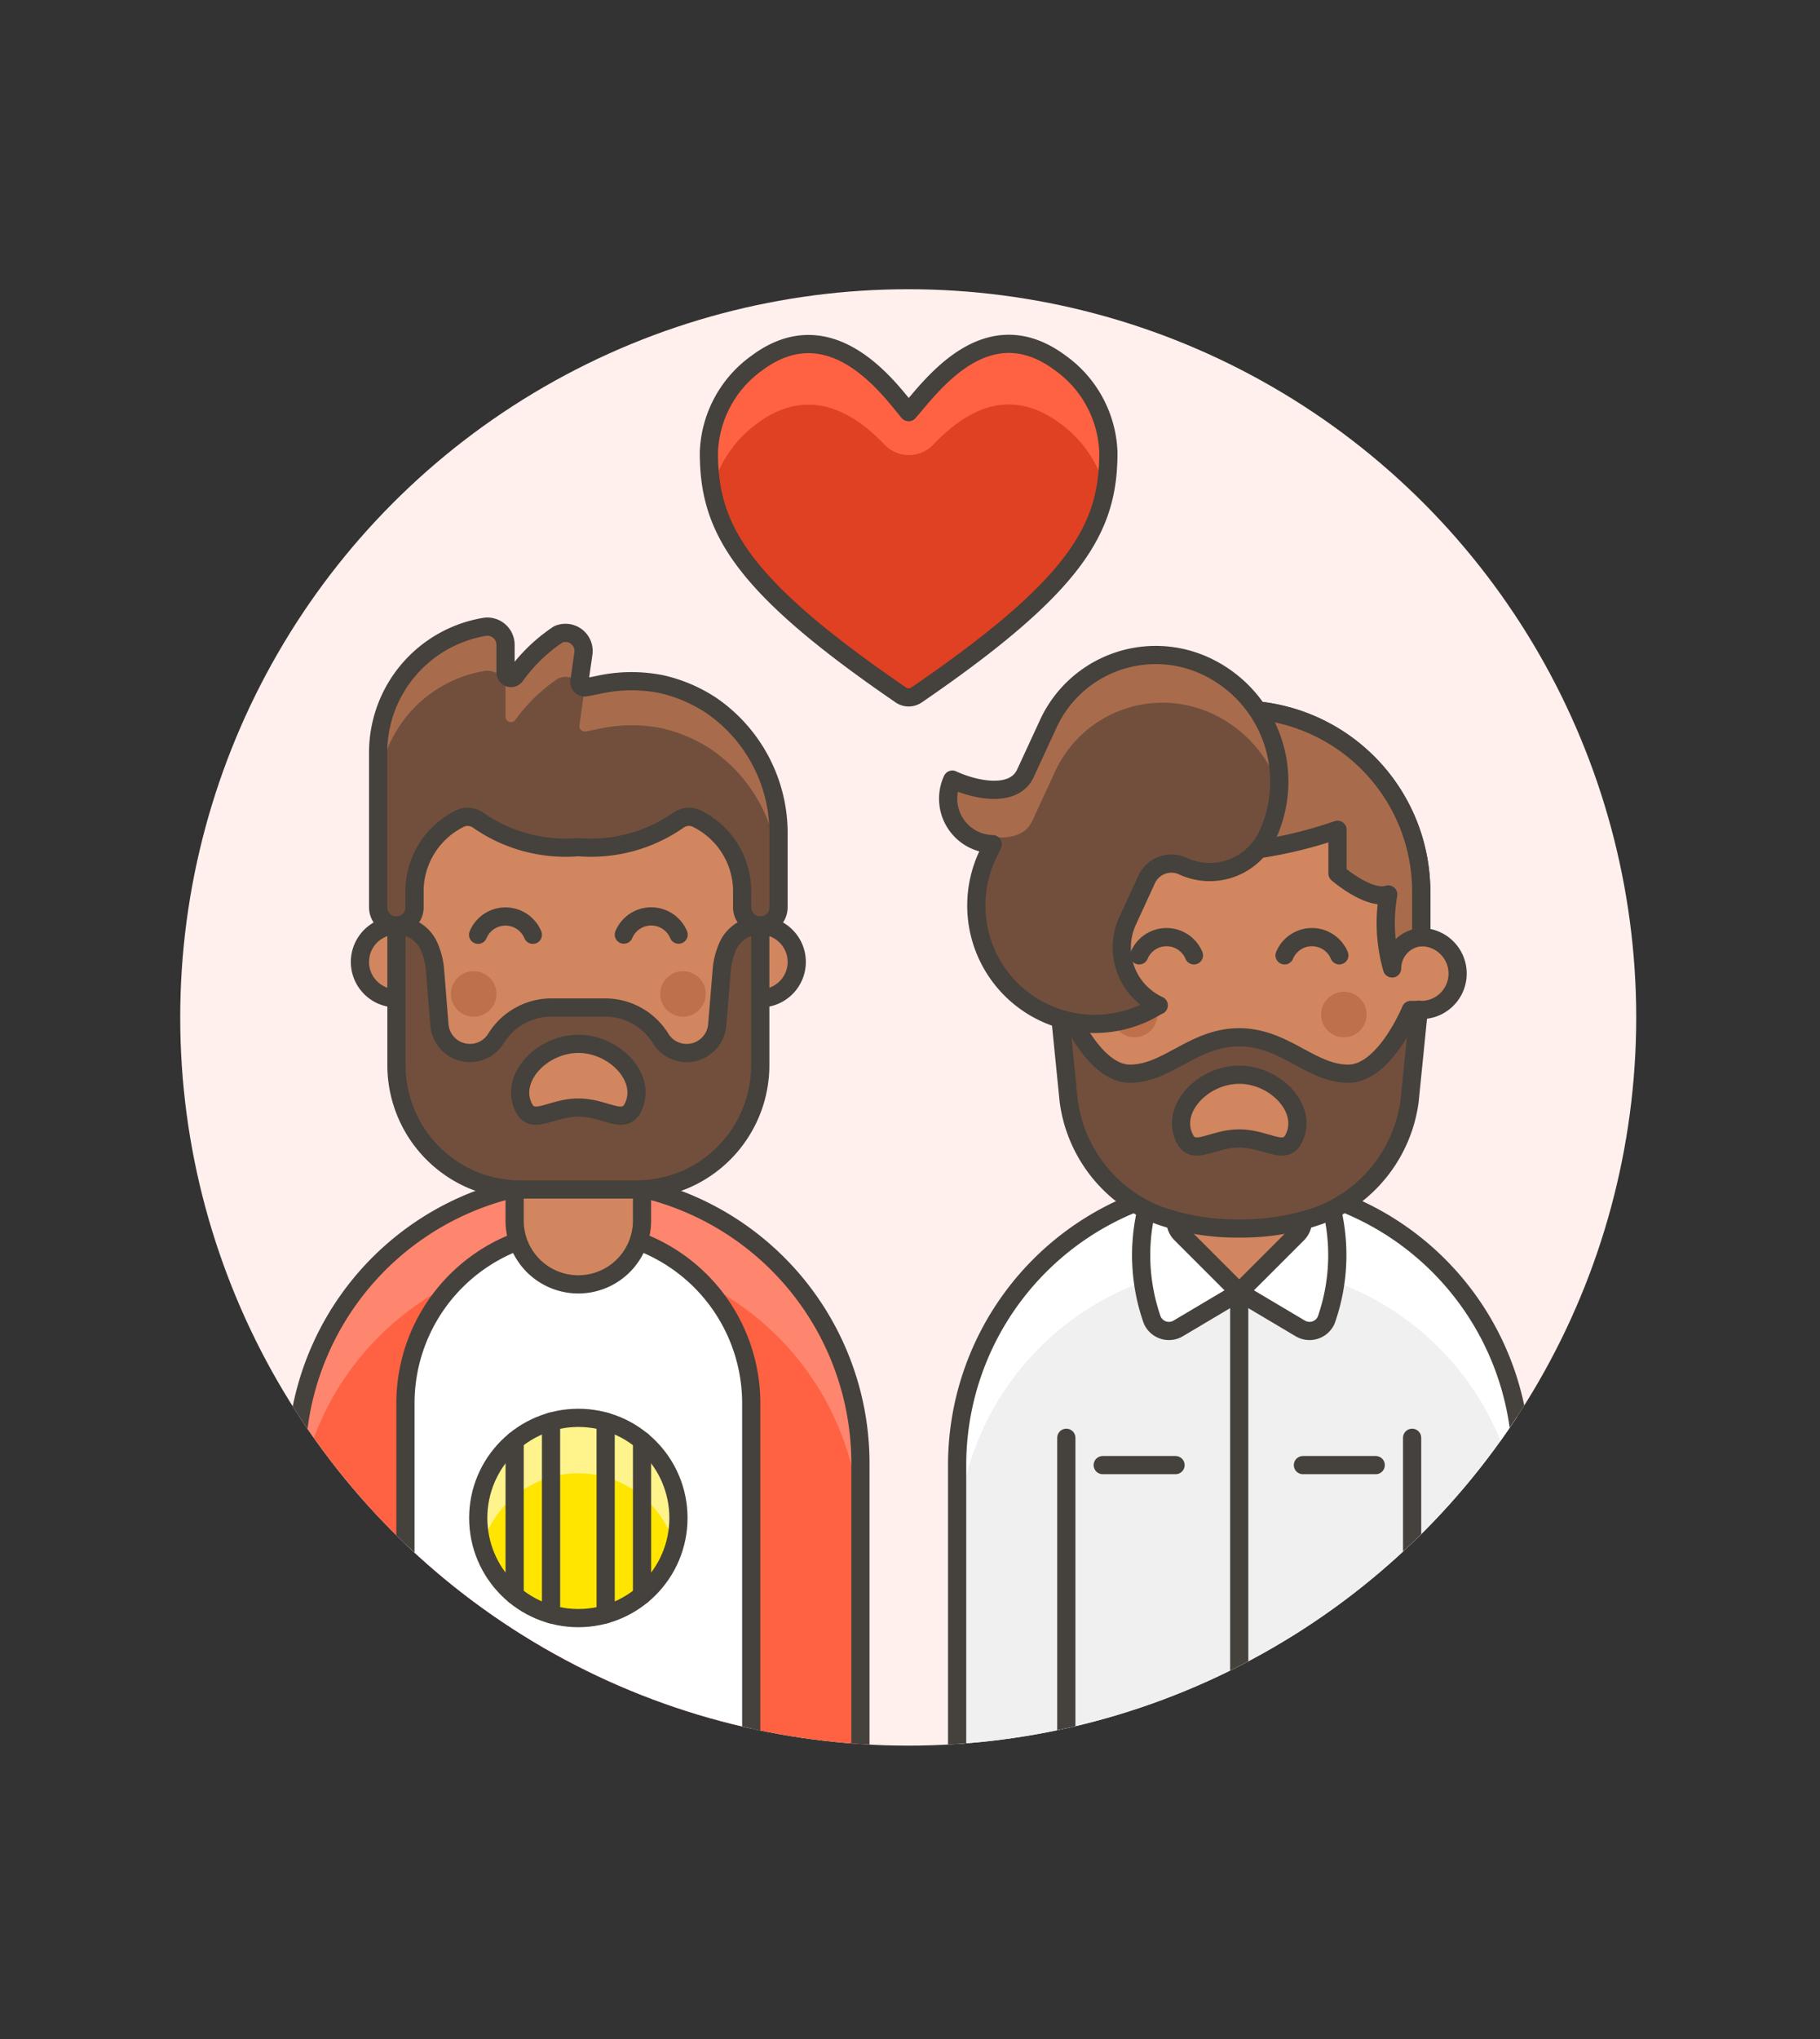 <svg id="Multicolor" xmlns="http://www.w3.org/2000/svg" xmlns:xlink="http://www.w3.org/1999/xlink" viewBox="0 0 100 112"><rect x="0" y="0" width="100" height="112" fill="#333333" stroke="none"/><defs><style>.cls-1,.cls-6{fill:none;}.cls-2{fill:#fff0ed;}.cls-3{clip-path:url(#clip-path);}.cls-4{fill:#e04122;}.cls-5{fill:#ff6242;}.cls-13,.cls-20,.cls-21,.cls-22,.cls-23,.cls-6,.cls-7{stroke:#45413c;stroke-linecap:round;stroke-linejoin:round;}.cls-14,.cls-7{fill:#d18660;}.cls-8{fill:#656769;}.cls-9{fill:#525252;}.cls-10{fill:#ff866e;}.cls-11,.cls-13{fill:#fff;}.cls-12{fill:#f0f0f0;}.cls-15{fill:#bd704a;}.cls-16{fill:#ffe500;}.cls-17{fill:#fff48c;}.cls-18,.cls-20{fill:#724f3d;}.cls-19,.cls-23{fill:#a86c4d;}.cls-21{fill:#915e3a;}.cls-22{fill:#ebcb00;}</style><clipPath id="clip-path"><circle class="cls-1" cx="49.902" cy="55.886" r="40"/></clipPath></defs><title>87- couple-gay-love-3</title><g id="Background"><g id="New_Symbol_1-5" data-name="New Symbol 1"><circle class="cls-2" cx="49.902" cy="55.887" r="40"/></g></g><g id="Scene"><g class="cls-3"><path class="cls-4" d="M49.49,38.17a.773.773,0,0,0,.875,0C59.21,32.109,60.905,29,60.9,24.847h0a6.3,6.3,0,0,0-2.627-4.9h0c-4.07-3.043-7.117,1.295-8.348,2.692-.862-.98-4.131-5.843-8.346-2.692h0a6.3,6.3,0,0,0-2.629,4.9h0C38.947,29,40.645,32.109,49.49,38.17Z"/><path class="cls-5" d="M41.581,23.275c2.985-2.231,5.495-.443,7.013,1.138a1.848,1.848,0,0,0,2.673.024c1.571-1.642,4.012-3.4,7.007-1.162a6.571,6.571,0,0,1,2.453,3.589,11.048,11.048,0,0,0,.175-2.017,6.3,6.3,0,0,0-2.628-4.9c-4.069-3.043-7.116,1.295-8.346,2.692-.863-.98-4.132-5.843-8.347-2.692a6.294,6.294,0,0,0-2.629,4.9,11.067,11.067,0,0,0,.173,2.018A6.585,6.585,0,0,1,41.581,23.275Z"/><path class="cls-6" d="M49.49,38.17a.773.773,0,0,0,.875,0C59.21,32.109,60.905,29,60.9,24.847h0a6.3,6.3,0,0,0-2.627-4.9h0c-4.07-3.043-7.117,1.295-8.348,2.692-.862-.98-4.131-5.843-8.346-2.692h0a6.3,6.3,0,0,0-2.629,4.9h0C38.947,29,40.645,32.109,49.49,38.17Z"/><path class="cls-7" d="M46.277,99.631a2.5,2.5,0,0,1-5,0v-1h5Z"/><path class="cls-7" d="M17.276,99.631a2.5,2.5,0,0,0,5,0v-1h-5Z"/><rect class="cls-8" x="22.277" y="94.881" width="19" height="11.75" transform="translate(63.554 201.512) rotate(180)"/><rect class="cls-9" x="22.277" y="94.881" width="19" height="6" transform="translate(63.554 195.762) rotate(180)"/><rect class="cls-6" x="22.277" y="94.881" width="19" height="11.75" transform="translate(63.554 201.512) rotate(180)"/><path class="cls-5" d="M41.276,97.881v1h5a1,1,0,0,0,1-1c0-18.3,0-17.338,0-17.5a15.5,15.5,0,0,0-31,0v17.5a1,1,0,0,0,1,1h5v-1Z"/><path class="cls-10" d="M31.777,68.881a15.5,15.5,0,0,1,15.491,15h.008c0-3.71,0-3.4,0-3.5a15.5,15.5,0,0,0-31,0v3.5h.008A15.5,15.5,0,0,1,31.777,68.881Z"/><path class="cls-6" d="M41.276,97.881v1h5a1,1,0,0,0,1-1c0-18.3,0-17.338,0-17.5a15.5,15.5,0,0,0-31,0v17.5a1,1,0,0,0,1,1h5v-1Z"/><line class="cls-6" x1="31.777" y1="100.608" x2="31.777" y2="106.631"/><rect class="cls-11" x="38.777" y="97.881" width="2.5" height="8.5" transform="translate(80.054 204.262) rotate(180)"/><rect class="cls-12" x="38.777" y="97.881" width="2.5" height="3" transform="translate(80.053 198.762) rotate(180)"/><rect class="cls-11" x="22.277" y="97.881" width="2.5" height="8.5" transform="translate(47.054 204.262) rotate(180)"/><rect class="cls-12" x="22.277" y="97.881" width="2.5" height="3" transform="translate(47.054 198.762) rotate(180)"/><rect class="cls-6" x="38.777" y="97.881" width="2.5" height="8.5" transform="translate(80.054 204.262) rotate(180)"/><rect class="cls-6" x="22.277" y="97.881" width="2.5" height="8.5" transform="translate(47.054 204.262) rotate(180)"/><path class="cls-13" d="M22.277,67.585h19a0,0,0,0,1,0,0v20.8a9.5,9.5,0,0,1-9.5,9.5h0a9.5,9.5,0,0,1-9.5-9.5v-20.8A0,0,0,0,1,22.277,67.585Z" transform="translate(63.554 165.466) rotate(180)"/><path class="cls-14" d="M31.776,63.131a9.975,9.975,0,0,1-3.5-.631v4.549a3.5,3.5,0,0,0,1.769,3.042h0a3.5,3.5,0,0,0,5.231-3.042V62.5A9.956,9.956,0,0,1,31.776,63.131Z"/><path class="cls-15" d="M31.776,63.131a9.975,9.975,0,0,1-3.5-.631v2.117a12.173,12.173,0,0,0,7,0V62.5A9.956,9.956,0,0,1,31.776,63.131Z"/><path class="cls-6" d="M31.776,63.131a9.975,9.975,0,0,1-3.5-.631v4.549a3.5,3.5,0,0,0,1.769,3.042h0a3.5,3.5,0,0,0,5.231-3.042V62.5A9.956,9.956,0,0,1,31.776,63.131Z"/><circle class="cls-16" cx="31.777" cy="83.381" r="5.5"/><path class="cls-17" d="M31.777,80.927A5.5,5.5,0,0,1,37.063,84.9a5.5,5.5,0,1,0-10.573,0A5.5,5.5,0,0,1,31.777,80.927Z"/><circle class="cls-6" cx="31.777" cy="83.381" r="5.5"/><line class="cls-6" x1="35.277" y1="79.139" x2="35.277" y2="87.623"/><line class="cls-6" x1="28.277" y1="79.139" x2="28.277" y2="87.623"/><line class="cls-6" x1="30.277" y1="78.088" x2="30.277" y2="88.674"/><line class="cls-6" x1="33.277" y1="78.088" x2="33.277" y2="88.674"/><path class="cls-7" d="M41.777,50.838v-2.5a10,10,0,0,0-20,0v2.5a2,2,0,0,0,0,4c.042,0,.081-.009.123-.012a9.987,9.987,0,0,0,19.755,0c.041,0,.08.012.122.012a2,2,0,0,0,0-4Z"/><circle class="cls-15" cx="26.027" cy="54.596" r="1.25"/><circle class="cls-15" cx="37.527" cy="54.596" r="1.25"/><path class="cls-6" d="M29.277,51.346a1.629,1.629,0,0,0-3.008,0"/><path class="cls-6" d="M37.286,51.338a1.631,1.631,0,0,0-3.009,0"/><path class="cls-18" d="M31.777,46.533a8.385,8.385,0,0,0,5.5-1.483A1,1,0,0,1,38.351,45a4.456,4.456,0,0,1,2.426,3.836v1a1,1,0,0,0,1,1h0a1,1,0,0,0,1-1V45.919a8.516,8.516,0,0,0-3.721-7.188,8.275,8.275,0,0,0-2.7-1.148,8.423,8.423,0,0,0-3.492.038l-.671.134a.3.3,0,0,1-.356-.336l.216-1.51a.994.994,0,0,0-1.382-1.062,9.092,9.092,0,0,0-2.361,2.285.3.3,0,0,1-.533-.189V35.425a1,1,0,0,0-1.135-.995,7,7,0,0,0-5.865,6.908v8.5a1,1,0,0,0,1,1h0a1,1,0,0,0,1-1v-1A4.456,4.456,0,0,1,25.2,45a1,1,0,0,1,1.069.048A8.387,8.387,0,0,0,31.777,46.533Z"/><path class="cls-19" d="M26.642,36.851a1,1,0,0,1,1.135.995v1.518a.3.3,0,0,0,.533.188,9.1,9.1,0,0,1,2.361-2.284.958.958,0,0,1,1.187.31.3.3,0,0,1-.021-.159l.216-1.51a.994.994,0,0,0-1.382-1.062,9.108,9.108,0,0,0-2.361,2.285.3.3,0,0,1-.533-.188V35.425a1,1,0,0,0-1.135-.995,7,7,0,0,0-5.865,6.908v2.421A7,7,0,0,1,26.642,36.851Z"/><path class="cls-19" d="M42.777,45.919a8.516,8.516,0,0,0-3.721-7.188,8.275,8.275,0,0,0-2.7-1.148,8.407,8.407,0,0,0-3.492.038l-.671.134a.3.3,0,0,1-.271-.082,1,1,0,0,1,.131.657l-.216,1.509a.3.3,0,0,0,.356.337l.671-.134A8.39,8.39,0,0,1,36.356,40a8.254,8.254,0,0,1,2.7,1.148,8.515,8.515,0,0,1,3.721,7.188Z"/><path class="cls-20" d="M41.777,50.838a1.924,1.924,0,0,0-1.74,1.037,3.866,3.866,0,0,0-.377,1.373L39.406,56.3a1.682,1.682,0,0,1-3.093.767,3.581,3.581,0,0,0-3-1.725H30.236a3.583,3.583,0,0,0-3,1.725,1.682,1.682,0,0,1-3.092-.767L23.9,53.248a3.867,3.867,0,0,0-.378-1.373,1.921,1.921,0,0,0-1.739-1.037h0V58.51a6.846,6.846,0,0,0,4.2,6.311,7.116,7.116,0,0,0,2.785.517h6.02a7.116,7.116,0,0,0,2.785-.517,6.846,6.846,0,0,0,4.2-6.311V50.838Zm-7,10c-.5,1-1.5,0-3,0s-2.5,1-3,0c-.806-1.612,1-3.5,3-3.5S35.583,59.226,34.777,60.838Z"/><path class="cls-6" d="M31.777,46.533a8.385,8.385,0,0,0,5.5-1.483A1,1,0,0,1,38.351,45a4.456,4.456,0,0,1,2.426,3.836v1a1,1,0,0,0,1,1h0a1,1,0,0,0,1-1V45.919a8.516,8.516,0,0,0-3.721-7.188,8.275,8.275,0,0,0-2.7-1.148,8.423,8.423,0,0,0-3.492.038l-.671.134a.3.3,0,0,1-.356-.336l.216-1.51a.994.994,0,0,0-1.382-1.062,9.092,9.092,0,0,0-2.361,2.285.3.3,0,0,1-.533-.189V35.425a1,1,0,0,0-1.135-.995,7,7,0,0,0-5.865,6.908v8.5a1,1,0,0,0,1,1h0a1,1,0,0,0,1-1v-1A4.456,4.456,0,0,1,25.2,45a1,1,0,0,1,1.069.048A8.387,8.387,0,0,0,31.777,46.533Z"/><rect class="cls-8" x="58.589" y="99.477" width="19" height="16"/><rect class="cls-9" x="58.589" y="99.477" width="19" height="3"/><rect class="cls-6" x="58.589" y="99.477" width="19" height="16"/><path class="cls-12" d="M83.589,99.477v-19a15.5,15.5,0,0,0-31,0v19Z"/><path class="cls-11" d="M68.089,69.477a15.5,15.5,0,0,1,15.5,15.5v-4.5a15.5,15.5,0,0,0-31,0v4.5A15.5,15.5,0,0,1,68.089,69.477Z"/><path class="cls-6" d="M83.589,99.477v-19a15.5,15.5,0,0,0-31,0v19Z"/><path class="cls-13" d="M63.179,65.772a10.746,10.746,0,0,0,.13,6.735,1,1,0,0,0,1.428.461l3.352-1.991,3.353,1.991a1,1,0,0,0,1.428-.461A10.749,10.749,0,0,0,73,65.771a15.572,15.572,0,0,0-9.821,0Z"/><path class="cls-14" d="M68.089,70.977,64.882,67.77a1,1,0,0,1-.293-.707V61.477h7v5.586a1,1,0,0,1-.292.707Z"/><path class="cls-15" d="M64.589,65.463a12.173,12.173,0,0,0,7,0V61.477h-7Z"/><path class="cls-6" d="M68.089,70.977,64.882,67.77a1,1,0,0,1-.293-.707V61.477h7v5.586a1,1,0,0,1-.292.707Z"/><line class="cls-6" x1="58.589" y1="78.977" x2="58.589" y2="99.477"/><line class="cls-6" x1="77.589" y1="78.977" x2="77.589" y2="99.477"/><rect class="cls-21" x="58.589" y="96.477" width="19" height="3"/><rect class="cls-22" x="65.589" y="95.977" width="5" height="4" rx="1" ry="1"/><line class="cls-6" x1="68.089" y1="102.977" x2="68.089" y2="115.477"/><line class="cls-6" x1="71.589" y1="80.477" x2="75.589" y2="80.477"/><line class="cls-6" x1="60.589" y1="80.477" x2="64.589" y2="80.477"/><line class="cls-6" x1="68.089" y1="70.977" x2="68.089" y2="95.977"/><path class="cls-7" d="M78.089,51.477v-2.5a10,10,0,0,0-20,0v2.5a2,2,0,0,0,0,4c.042,0,.082-.009.123-.012a9.987,9.987,0,0,0,19.755,0c.041,0,.08.012.122.012a2,2,0,0,0,0-4Z"/><path class="cls-6" d="M73.589,52.477a1.63,1.63,0,0,0-3.008,0"/><path class="cls-6" d="M65.6,52.477a1.631,1.631,0,0,0-3.009,0"/><circle class="cls-15" cx="62.339" cy="55.727" r="1.25"/><circle class="cls-15" cx="73.839" cy="55.727" r="1.25"/><path class="cls-20" d="M68.089,67.477a12.746,12.746,0,0,0,4.421-.725,7.831,7.831,0,0,0,4.942-6.284l.5-4.991h-.438s-1.429,3.5-3.429,3.5c-2.061,0-3.5-2-6-2s-3.938,2-6,2c-2,0-3.428-3.5-3.428-3.5h-.438l.5,4.991a7.831,7.831,0,0,0,4.942,6.284A12.744,12.744,0,0,0,68.089,67.477Z"/><path class="cls-7" d="M68.089,62.533c-1.5,0-2.5,1-3,0-.806-1.613,1-3.5,3-3.5s3.807,1.887,3,3.5C70.589,63.533,69.589,62.533,68.089,62.533Z"/><path class="cls-23" d="M69.112,39.029a10.079,10.079,0,0,0-2.045,0,10,10,0,0,0-8.978,9.948v2.5a1.725,1.725,0,0,1,1.6,1.718,9.08,9.08,0,0,0,.213-4.065c1.054.352,2.787-1.151,2.787-1.151v-2.4a23.919,23.919,0,0,0,5.4,1.2,23.9,23.9,0,0,0,5.4-1.2v2.4s1.734,1.5,2.788,1.151a9.072,9.072,0,0,0,.212,4.065,1.725,1.725,0,0,1,1.6-1.718v-2.5A10,10,0,0,0,69.112,39.029Z"/><path class="cls-18" d="M65,47.578a3.5,3.5,0,0,0,4.645-1.709,7,7,0,0,0-3.418-9.291A6.5,6.5,0,0,0,57.6,39.753l-1.258,2.723c-.629,1.362-2.727.943-4.016.348a2.5,2.5,0,0,0,2.217,3.546l-.3.645a6.5,6.5,0,0,0,9.406,8.2l.019.009a3.5,3.5,0,0,1-1.709-4.645L63,48.311A1.5,1.5,0,0,1,65,47.578Z"/><path class="cls-19" d="M52.7,45.441c1.289.595,3.387,1.014,4.016-.348l1.259-2.723A6.5,6.5,0,0,1,66.605,39.2a6.973,6.973,0,0,1,3.671,4.059,7,7,0,0,0-4.054-6.677A6.5,6.5,0,0,0,57.6,39.752l-1.258,2.724c-.629,1.362-2.728.943-4.017.348a2.5,2.5,0,0,0,.368,2.661C52.694,45.47,52.7,45.455,52.7,45.441Z"/><path class="cls-6" d="M65,47.578a3.5,3.5,0,0,0,4.645-1.709,7,7,0,0,0-3.418-9.291A6.5,6.5,0,0,0,57.6,39.753l-1.258,2.723c-.629,1.362-2.727.943-4.016.348a2.5,2.5,0,0,0,2.217,3.546l-.3.645a6.5,6.5,0,0,0,9.406,8.2l.019.009a3.5,3.5,0,0,1-1.709-4.645L63,48.311A1.5,1.5,0,0,1,65,47.578Z"/></g></g></svg>